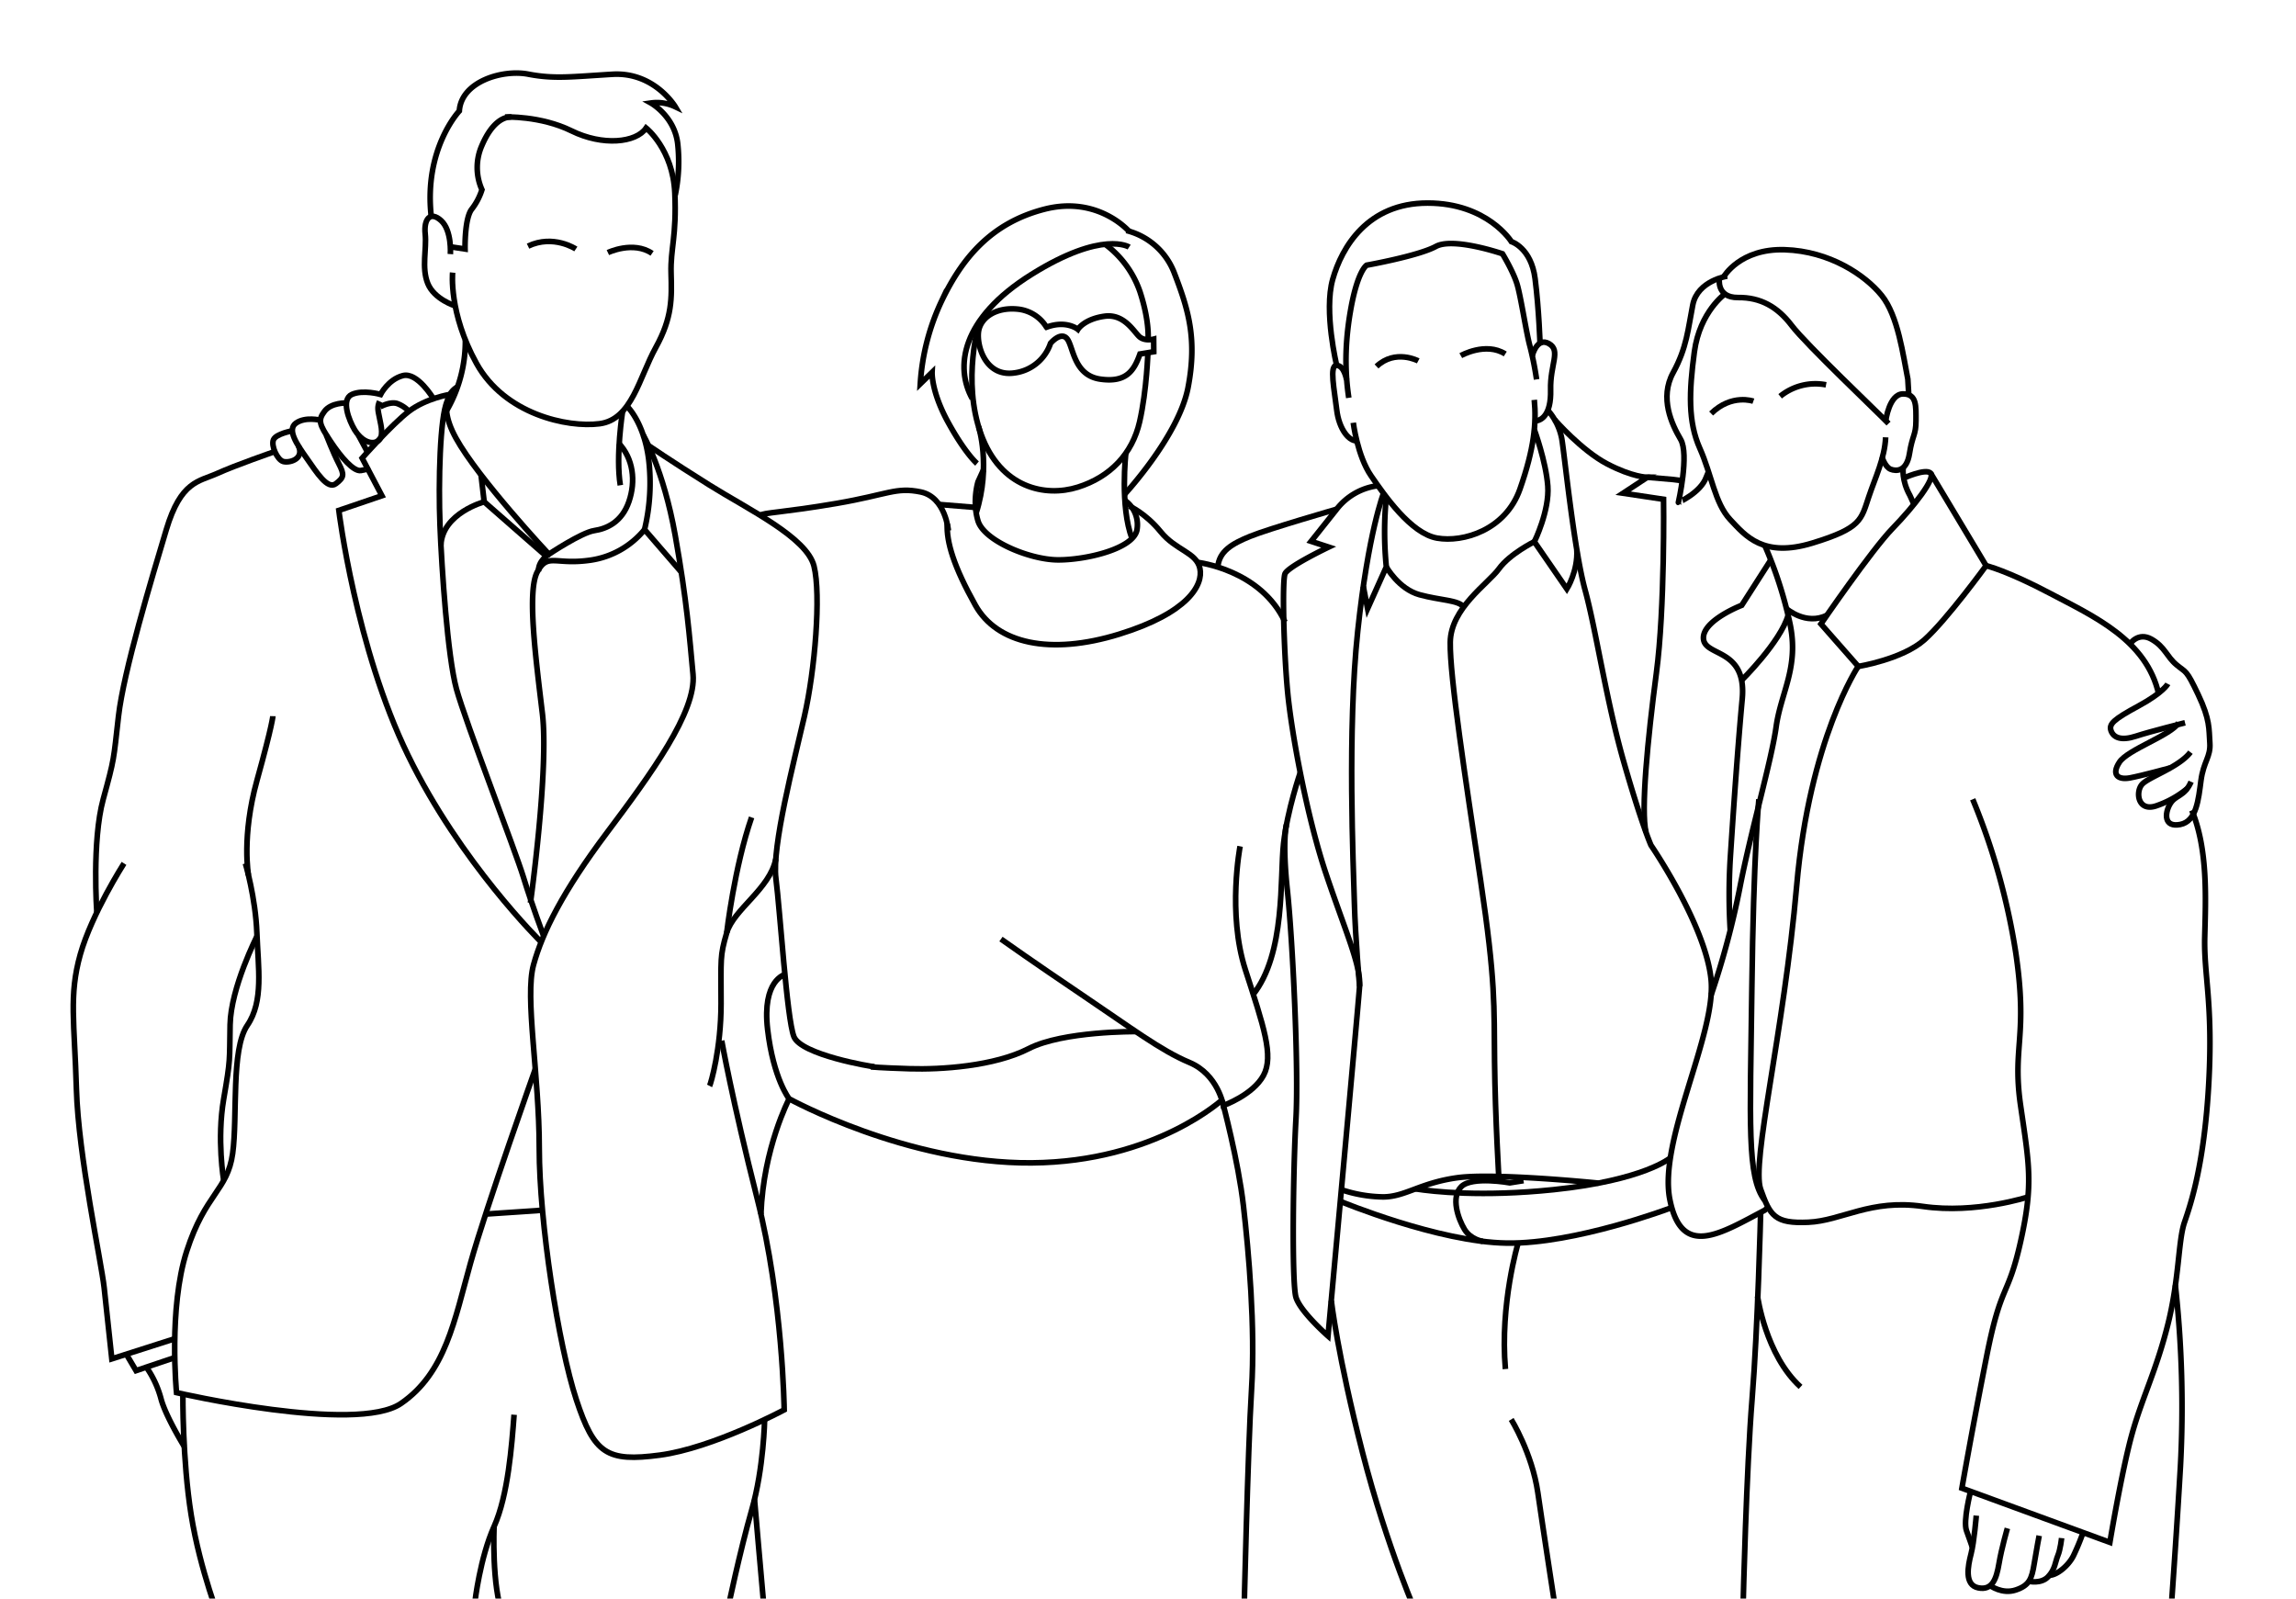 <svg id="Line" xmlns="http://www.w3.org/2000/svg" viewBox="0 0 1225.83 853.45"><defs><style>.cls-1{fill:none;stroke:#000;stroke-miterlimit:10;stroke-width:3px;}</style></defs><title>2555</title><path class="cls-1" d="M269.66,62.47s18.89-.77,35.48,7.4,34.47,6.39,39.83-1.53c0,0,14.3,11.32,15.32,34.64s-2.38,29.62-2,42.89.68,23.66-8.17,39.66-12.77,38.47-30,40.69-50.72-5.11-65.7-32.18-12.76-48.51-12.76-48.51"/><path class="cls-1" d="M240.46,135.66s.85-12.59-4.93-17.87-9.36-.85-8.51,7.15-2.05,17.87,1.36,26.38,14.69,12,14.69,12"/><path class="cls-1" d="M240.45,131.77l7.84,1.17s-.34-16.34,3.58-21.28a33.17,33.17,0,0,0,5.44-10.38,29,29,0,0,1,0-23.66c5.62-13.11,12.27-15.31,15.67-15.14"/><path class="cls-1" d="M360.49,104.17a87.47,87.47,0,0,0,1.34-27.4C360.12,62,347.53,55,347.53,55a22.66,22.66,0,0,1,13,2S349.4,38.3,326.93,39.66s-31.15,2.58-44.93-.07-35.75,4-36.77,19.65c0,0-19.06,20.09-15,56.25"/><path class="cls-1" d="M248.45,181.49a74.12,74.12,0,0,1-10.2,38.09"/><path class="cls-1" d="M244.3,206.56s-12.75,5.7-.89,27.31,49.65,62,49.65,62,17.36-11.57,24.17-12.59,14.81-4.6,18.55-15.49,2.39-23-5.61-31.32"/><path class="cls-1" d="M332.4,219.58s-3.77,23.83-1.21,39.49"/><path class="cls-1" d="M334.67,216.79s9.11,8.4,11.67,28.49a106.74,106.74,0,0,1-2.22,37.45l19.41,22.46"/><path class="cls-1" d="M344.12,282.73a45.78,45.78,0,0,1-28.93,16.34c-19.07,2.72-22.64-4.09-28.26,6.12S286,351,289.57,380.85,283.19,482,283.19,482"/><path class="cls-1" d="M293.06,295.83s-6,3.66-5.53,9.36"/><path class="cls-1" d="M343.4,232.25s10.81,18.31,17.09,53.54,7.63,54.3,9.51,74.21-22.47,53.28-46,84.6-34.38,53.1-39.15,70.47,3.06,58.55,3.06,98S298.17,718.3,307.7,747.24,324,780.6,352.29,776.85s66.39-24.17,66.39-24.17-.68-58.55-14.3-112.34-19.07-84.76-19.07-84.76"/><path class="cls-1" d="M378.85,579.75c.68-1.36,6.12-19.75,6.12-43.92S384.29,510.64,388,498s23.15-23.48,26.21-39.48"/><path class="cls-1" d="M388,498s4.08-35.06,13.27-61.61"/><path class="cls-1" d="M344.77,236.9s13.74,9.4,34.16,22.17,51.83,27.83,55.66,43.15.51,55.57-5.11,80.12-17.44,69.75-15.23,86.6,5.79,74.81,9.62,84.51,41.61,16.08,43.15,16.08"/><path class="cls-1" d="M419.06,520.28s-12.3,3-9.23,29.34,11.48,37,11.48,37,63.07,34.72,129.45,34.21,102.38-34.21,102.38-34.21"/><path class="cls-1" d="M662.08,451.83s-6.89,35.75,2.81,65.87,15.32,46,9.7,56.43-21.45,16.09-21.45,16.09-2.8-16.6-18.12-23-31.41-18.64-57.19-36-43.41-29.88-43.41-29.88"/><path class="cls-1" d="M606.44,550.75s-38.83-.36-57.21,9.08-47,11.26-63.57,10.74-20.69-1-20.69-1"/><path class="cls-1" d="M421.31,586.64s-13.76,26.29-15.05,61.53"/><path class="cls-1" d="M652.75,588.51s8.31,30.81,11.12,55.32,6.38,64.85,4.34,97.79-4.09,122.81-4.09,122.81"/><path class="cls-1" d="M408.23,757.89s-.45,25.86-6.83,48.07-13,53.87-13,53.87"/><path class="cls-1" d="M402.83,800.51s3.81,44.26,5.4,61.62"/><path class="cls-1" d="M600.46,267.07a15.92,15.92,0,0,1,6.64,15.32c-1.19,10.55-27.57,16.68-42.55,16.51s-39.15-10.22-42.38-20.77,0-20.94,0-20.94l2.91-6.39"/><line class="cls-1" x1="521.66" y1="270.98" x2="501.36" y2="269.32"/><path class="cls-1" d="M506.34,283.24s-1.54-17.88-14.81-20.6-17.19,1.36-44.94,6.13-39.35,4.91-40.7,6.37"/><path class="cls-1" d="M602.85,131.92s-14.05-9.19-52.09,14.55-40.85,49.79-31.66,66.38"/><path class="cls-1" d="M522.93,171.51s-9.6,31.56.86,60.32,34.29,33.7,51.65,28.26,29.11-17.87,33-34.9,4.45-37.78,4.45-37.78"/><path class="cls-1" d="M589.74,130.17a52.93,52.93,0,0,1,18.89,25.58c5.45,16.68,4.28,26.21,4.28,26.21"/><path class="cls-1" d="M616,187.78l-.06-6.72s-4.31,1.16-7.25-1-8.09-12.76-19-11.23-14.21,7-14.21,7-6.07-5.1-16.76-1.15A20.33,20.33,0,0,0,543,165c-11.23-1-19.4,4.47-20.55,11.87s3.58,24.51,19.15,22.22a23.46,23.46,0,0,0,19.28-15.83s5.58-6.64,8.91-2.3,3.47,19.4,17.64,21.45,18.13-4.86,21.19-13.41Z"/><path class="cls-1" d="M602.85,123.58s-16.51-19.24-45.11-11.92-44.08,26.21-55,49a120.89,120.89,0,0,0-11.4,44.26l6.3-6.13s-.52,10.21,8.68,26.89,15.32,21.79,15.32,21.79"/><path class="cls-1" d="M522.45,227.76s6.77,20.86-1.27,46.08"/><path class="cls-1" d="M601.08,242s-3.19,28.3,3.29,45.5"/><path class="cls-1" d="M602.85,270.15s8.68,3.72,16.85,13.77,19.06,10.89,20.93,19.57-6.12,23.66-43.06,35.07-65.34,5.1-76.84-15.49-15.47-33.65-15-43.5"/><path class="cls-1" d="M639.32,300.23s33.74,3.77,46.76,31.86"/><path class="cls-1" d="M734.93,259.41a33.08,33.08,0,0,0-21.27,12.42C704.63,283.24,700,289,700,289l9.36,3.07s-21.79,10.38-23.32,14.3-.68,40.34,1.36,62.46,10.39,67.41,20.6,97.79,18.64,48.77,17.87,60-16.85,186.64-16.85,186.64-14.81-13-17.11-20.68-1.53-68.17,0-95.24-1.78-95.74-4.59-122-.51-35-.51-35"/><path class="cls-1" d="M694.23,412.42s-6.91,20-8.93,37.88,1.22,59-16.49,80.94"/><path class="cls-1" d="M713.66,271.83s-36.09,10.39-46.13,14.47-16.51,8-17.36,16.34"/><path class="cls-1" d="M718.93,202.75s-1.19-7.51-5.27-7.68-1.2,13.27,0,23.66,6.8,17.7,11.74,16.51"/><path class="cls-1" d="M722.51,225.7S724.72,243.41,732,254s21.27,30.81,35.23,33.28,36.6-4.34,44.26-26.13,8.85-35.41,7.66-47.66"/><path class="cls-1" d="M820.38,202.56a174.77,174.77,0,0,0-3.58-17.88c-2-7.32-4.76-26-6.8-32.85s-7.83-16.34-7.83-16.34-26.22-9-35.58-3.91-36.93,10-36.93,10-4.94,2.86-8.69,24.66-2.21,37-.85,46.15"/><path class="cls-1" d="M822.25,184.17s-.57-18.89-2.67-35.4S806.93,129,806.93,129s-12.76-20.59-44.76-20.59-45.76,23.49-50.63,40.68,2.12,46,2.12,46"/><path class="cls-1" d="M818.08,189.88s2.47-10.13,8.94-6.39.51,11.07.85,24.68-5.16,16.51-8.29,16.51"/><path class="cls-1" d="M826.37,219a32,32,0,0,1,7.46,15.21c1.53,9,6.46,58.89,12.42,80.68S857.48,373.79,867,407s14.46,44.26,14.46,44.26,29.28,42.72,32.09,71.83-28.34,86-22,117.44,26.81,18.13,50.56,5.62l1.82-1.48"/><path class="cls-1" d="M891.85,618.12s-13.77,11.92-62.28,17c-38.38,4-64.45,1.05-73.67-.38"/><path class="cls-1" d="M853.48,631.65S797.91,626,778,628.77,750.17,639,738.42,639a72.9,72.9,0,0,1-22.22-3.83"/><path class="cls-1" d="M891.85,644.94s-50.71,19.23-87.3,18.72-88.92-22.27-88.92-22.27"/><path class="cls-1" d="M791.7,662.74s-6.45-.91-9.79-6.4-7.49-17.19-1.7-22.85,25.87-2,25.87-2l7.32-1.17"/><path class="cls-1" d="M710.78,694.44s3.39,29.31,16.66,81,30,88.94,30,88.94"/><path class="cls-1" d="M810.51,663.67s-9.79,32.5-6.77,67.23"/><path class="cls-1" d="M806.83,757.79s11.17,18,14.23,39.15,10.21,67.49,10.21,67.49"/><path class="cls-1" d="M930.68,855.83s1.7-71.15,4.76-108.93S940,647.31,940,647.31"/><path class="cls-1" d="M830.05,224.09s14.33,16.42,28,23.57,21.44,7.15,21.44,7.15l-12.93,8.51,21.61,3.24s.8,57.87-3.85,92.93S876,432.78,878.8,444.3"/><polyline class="cls-1" points="879.44 254.81 893.27 256 898.22 256.63"/><path class="cls-1" d="M922.17,147.41s-15.83,2.38-18.39,15.32-3.15,22.8-10.51,36.25-.72,27.58,4,35.58-1.19,33.7-1.19,33.7S908,263,910.93,254.81l1.24-3"/><path class="cls-1" d="M921.14,156.77s-13.61,9.53-16.51,31-3.4,37.44,2.9,51.57,8,29.28,16.17,38,17.7,20.59,43.91,12.59,26-12.42,30.13-24.68c3.39-10.17,8.55-20.7,9-31.78"/><path class="cls-1" d="M920.26,147.82s8.63-15.26,32.63-14.5,42.89,13.53,51.7,24.38,11.49,32.17,14,44.69l.49,8.43"/><path class="cls-1" d="M1006.8,224.62s1.81-14.29,9.24-14.32,6.89,6.6,6.89,14.34-1.91,7.62-3.45,17.45-7.14,9.57-10.08,8.42-4.6-6.51-4.6-6.51"/><path class="cls-1" d="M918,148.5s-1.87,10.48,10,10.35,20.93,4.85,28.59,14.94,46.09,46.47,51.7,52.34"/><path class="cls-1" d="M1016.12,249.63s-1,6.71,3.58,14.88l2.16,4.75"/><path class="cls-1" d="M1016,255.41s12-5.54,14.74-2.81-8.85,17.7-20.25,29.44-38.3,51.07-38.3,51.07l19.91,22.64s-26,38.81-32.85,117.1S934.93,620.6,940,634.9s7.58,18.41,25.45,17.63,33.19-12.53,61.28-8.44,56.17-5.11,56.17-5.11"/><path class="cls-1" d="M1053.23,426.72a357.61,357.61,0,0,1,23,82c6.64,44.93-2,50,2.55,81.45s6.92,41.82.06,72.52-10.27,21.52-18.1,61-13.28,70.81-13.28,70.81l79,28.93s6.47-38.81,11.92-58.21,12.93-33.7,19.06-58.21,5.45-44.55,8.85-54.45,10.55-31,12.94-73.89-2.64-58-2.13-78.39,1.79-46.72-6.89-67.66"/><path class="cls-1" d="M1030.76,252.6,1060.38,302s-21.19,29.11-32.94,39.57-35.32,14.22-35.32,14.22"/><path class="cls-1" d="M1060.38,302s11,2.55,34.21,14.81,51.58,24.85,58,54"/><path class="cls-1" d="M1137.22,343.76s4.35-6.57,11.5-2.48,8,9.19,13.28,13.62,5.1,2.21,11.57,15.83,5.72,18.38,6.26,25.87-3.37,9.87-4.73,20.08-2.38,21.79-11.06,23.49-8.43-5.78-5.49-10.89,7.7-3.75,11.28-11.92"/><path class="cls-1" d="M1167.77,421a52.43,52.43,0,0,1-16.84,9.32c-9.7,3.06-10.89-7.83-7.15-11.74s19.58-9,25.7-17"/><path class="cls-1" d="M1158.55,410s-15,4.1-21.33,5.29-10.12-1.53-5.69-8.34,27.74-14.47,31.66-21.11"/><path class="cls-1" d="M1157.4,365.11s-2.4,4.59-15.58,11.74-16.08,9.64-14.72,13.33,5.45,5.4,13.28,2.84,26.21-7.15,26.21-7.15"/><path class="cls-1" d="M942.17,291.09a218.13,218.13,0,0,1,13.53,42c4.85,23.23-4.85,36.51-7.41,54.89s-13.27,54.64-19.4,86a445.37,445.37,0,0,1-15.32,57.23"/><path class="cls-1" d="M945.43,298.92l-15.52,24.23s-21.19,8.17-20.43,17.87,23.24,4.85,20.69,32.17-5.11,65.62-6.39,85.28a319.49,319.49,0,0,0,0,38.12"/><path class="cls-1" d="M929.84,363.2s20.74-20.44,24.83-34.71"/><path class="cls-1" d="M953.82,325s10.39,9.05,21.58,3.46"/><path class="cls-1" d="M939.06,426.72s-2.86,28.77-3.75,100.94-2.76,100.68,6.86,113.15"/><path class="cls-1" d="M1161.41,686.09a596.54,596.54,0,0,1,2.72,96.89c-3,51.41-6.39,95.32-6.39,95.32"/><path class="cls-1" d="M938.36,692.09s4.23,31.32,22.95,48.34"/><path class="cls-1" d="M819.19,229.45s6.19,16.85,7.18,30-7.18,29.78-7.18,29.78l17.36,25.2s6-9.66,5.31-20.92"/><path class="cls-1" d="M819.19,289.19s-13.11,6.47-18.9,14.47-25.7,20.94-26,39.15,8,72.17,16.17,127,7.15,66.72,7.49,97,2.38,63.51,2.38,63.51"/><path class="cls-1" d="M738.69,263.3s-8.18,20.79-13.8,73.64-2.3,125.87-1.79,145,2.81,44.68,2.81,44.68"/><path class="cls-1" d="M740.16,265.23a191.41,191.41,0,0,0,0,37.41l-10,22.3-2.3-11.9"/><path class="cls-1" d="M740.16,302.64s6.56,11.83,17.79,14.89,20.91,2.8,23.48,6.57"/><path class="cls-1" d="M950.42,211.58a29.86,29.86,0,0,1,24.51-6.13"/><path class="cls-1" d="M936.12,214.19s-11.56-4.15-22.55,6.58"/><path class="cls-1" d="M779.91,189.87s13.28-7.53,23.75-.89"/><path class="cls-1" d="M757.19,192.68s-12.22-6.51-22.26,2.94"/><path class="cls-1" d="M307.44,132.94s-12-8-25.53-1.53"/><path class="cls-1" d="M324.55,134.85s13.5-6.46,23.6.42"/><path class="cls-1" d="M240.17,210.58s-12.64,2-21.83,9-25,25-25,25l10.56,20.08-23,7.83s9,73.33,36.94,130.71S289,503,289,503"/><path class="cls-1" d="M290.28,499.8s-6.41-17.07-10.84-31.54-31-83.07-35.74-100.43-7.85-63.83-8.78-87.32,0-57.88,3.81-66.22"/><path class="cls-1" d="M291.62,296.91l-33.11-29s-22.21,6-23.11,23"/><line class="cls-1" x1="258.51" y1="267.92" x2="256.82" y2="253.52"/><path class="cls-1" d="M285.83,570.65s-26.13,73.44-34.64,103.74-13.28,58.55-37.11,74.89-119.83-5.79-119.83-5.79-4.42-44.93,5.45-75.57,21.78-32.34,24.51-52.09-1-55.49,7.83-68.42,5.79-30.64,5.1-49.37-6.12-37.1-6.12-37.1"/><path class="cls-1" d="M137.22,499.8s-14,27.52-14.37,47.27.34,17.87-3.41,39.57,0,43.6,0,43.6"/><path class="cls-1" d="M93.26,714.73,59.7,725.45s-2.56-24.17-4.09-38-13.78-70.3-14.81-106-4.08-50,2.05-71.83S66.2,460.94,66.2,460.94"/><path class="cls-1" d="M51.7,487.15S49,449,55.1,426.72s5.45-20.5,8.17-44.38S81,308.77,88.8,282.73s17.37-25.54,27.24-30,30-11.41,30-11.41"/><path class="cls-1" d="M231.43,212.89s-8.5-14.38-16.33-12.36-11.91,10.05-11.91,10.05-9.36-2.69-15.32,0-1.53,13.93,1.53,19,8.22,8.1,12,6.09,2.1-8.13,1.25-12.39-1.37-5.8,0-9"/><path class="cls-1" d="M203,217.19s5.44-3.06,9.19-1.7a16.44,16.44,0,0,1,6.13,4.09"/><path class="cls-1" d="M185,215.14s-8.17-.33-11.74,4.44-2.89,6.81,3.06,15.83,12.52,16.4,16.34,15.79,3.58-1.09,3.58-1.09"/><line class="cls-1" x1="191.32" y1="232.25" x2="196.21" y2="241.36"/><path class="cls-1" d="M171.05,224.34s-8-2-13,1.53.51,11.41,5.79,18.9,11.06,16.85,15.49,13.45,4.59-4.77,1.53-10.73-6.64-15.24-6.64-15.24"/><path class="cls-1" d="M156.14,230s-8.78,1.53-10.14,4.77,2,10.55,5.07,11.57,11.47-1,8.33-8.17"/><path class="cls-1" d="M132.66,467.24s-3.8-20.59,4.56-50.68,8.46-34.22,8.46-34.22"/><line class="cls-1" x1="259.29" y1="648.17" x2="289.65" y2="646.1"/><path class="cls-1" d="M253.57,855.15s2.72-23.49,10.21-40.17,9.46-43.46,10.69-59.69"/><path class="cls-1" d="M263.78,815s-1.36,32.34,4.77,47.15"/><path class="cls-1" d="M97.64,744.24s-.33,35,4.44,64.62S117.78,866,117.78,866"/><polyline class="cls-1" points="67.44 722.97 72.63 731.75 93.31 724.78"/><path class="cls-1" d="M78.14,729.89a53.66,53.66,0,0,1,7.77,16.67c2.38,9.36,12.49,25.72,12.49,25.72"/><path class="cls-1" d="M1052.08,796.26s-4.08,15.7-2.17,20.93S1053,826,1053,826"/><path class="cls-1" d="M1055.14,809.15s-1.14,14-2.8,20.43-3.71,16.59,3.83,18.12,9.7-4.72,11.1-13,4.47-18.76,4.47-18.76"/><path class="cls-1" d="M1062.55,846.5s6.38,4.78,13.66,2.35,8.55-6,9.83-13.91,2.68-15.07,2.68-15.07"/><path class="cls-1" d="M1083.21,844.2s6.4,1.59,10.23-2.37,3.83-8,5.24-11.36,2-9.32,2-9.32"/><path class="cls-1" d="M1112.13,818.25A127.61,127.61,0,0,1,1107,830.6c-2.68,5.36-8.85,10.34-12.78,10.4"/><path class="cls-1" d="M601.38,123.07A36.93,36.93,0,0,1,627,145.87c7.49,19.41,12.25,35.07,7.32,60.94s-34,57.19-34,57.19"/></svg>